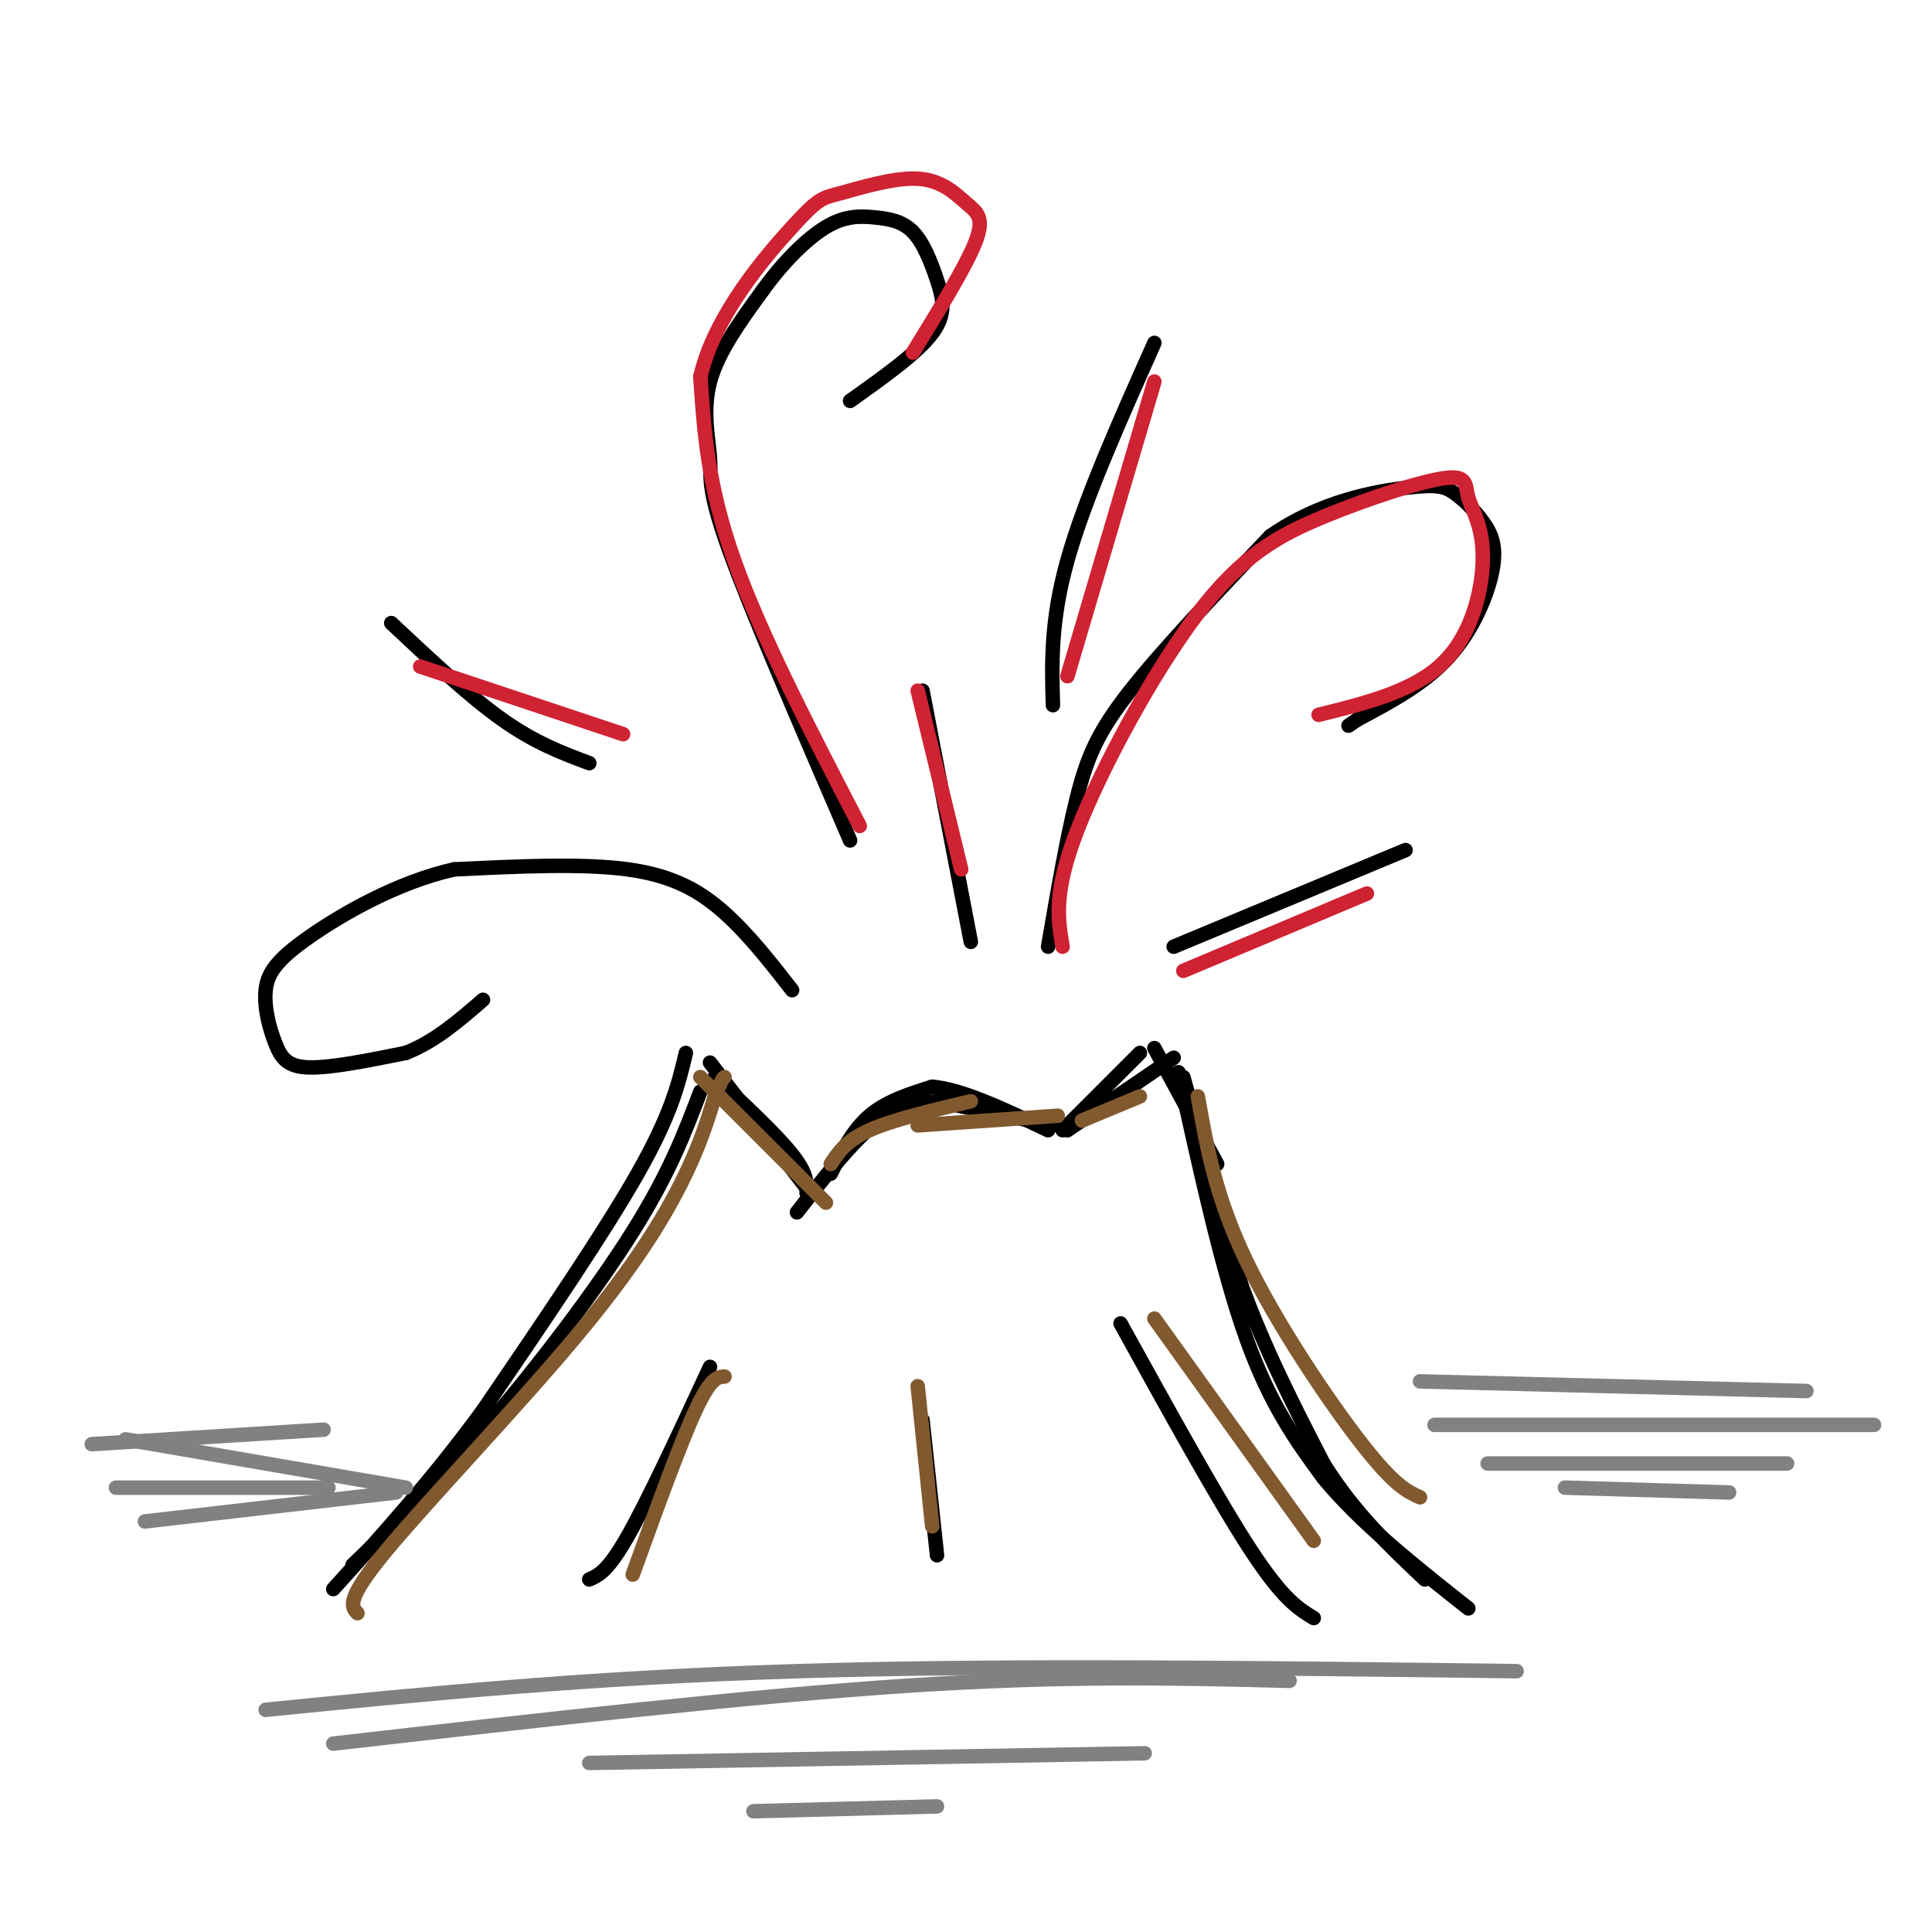<svg viewBox='0 0 400 400' version='1.1' xmlns='http://www.w3.org/2000/svg' xmlns:xlink='http://www.w3.org/1999/xlink'><g fill='none' stroke='rgb(0,0,0)' stroke-width='3' stroke-linecap='round' stroke-linejoin='round'><path d='M142,218c-1.500,6.333 -3.000,12.667 -10,25c-7.000,12.333 -19.500,30.667 -32,49'/><path d='M100,292c-10.500,14.333 -20.750,25.667 -31,37'/><path d='M147,220c0.000,0.000 20.000,26.000 20,26'/><path d='M172,243c2.250,-4.500 4.500,-9.000 8,-12c3.500,-3.000 8.250,-4.500 13,-6'/><path d='M193,225c6.167,0.500 15.083,4.750 24,9'/><path d='M220,234c0.000,0.000 16.000,-16.000 16,-16'/><path d='M239,217c0.000,0.000 13.000,24.000 13,24'/><path d='M245,223c0.000,0.000 12.000,43.000 12,43'/><path d='M257,266c4.833,13.333 10.917,25.167 17,37'/><path d='M274,303c6.333,10.167 13.667,17.083 21,24'/><path d='M145,226c-3.200,8.444 -6.400,16.889 -14,29c-7.600,12.111 -19.600,27.889 -30,40c-10.400,12.111 -19.200,20.556 -28,29'/><path d='M148,223c6.417,6.000 12.833,12.000 16,16c3.167,4.000 3.083,6.000 3,8'/><path d='M165,251c5.917,-7.583 11.833,-15.167 17,-19c5.167,-3.833 9.583,-3.917 14,-4'/><path d='M194,228c0.000,0.000 24.000,5.000 24,5'/><path d='M221,234c0.000,0.000 22.000,-15.000 22,-15'/><path d='M244,222c4.500,20.500 9.000,41.000 14,55c5.000,14.000 10.500,21.500 16,29'/><path d='M274,306c7.667,9.333 18.833,18.167 30,27'/><path d='M217,196c1.956,-11.356 3.911,-22.711 6,-31c2.089,-8.289 4.311,-13.511 11,-22c6.689,-8.489 17.844,-20.244 29,-32'/><path d='M263,111c10.304,-7.204 21.565,-9.215 28,-10c6.435,-0.785 8.045,-0.343 10,1c1.955,1.343 4.256,3.587 6,6c1.744,2.413 2.931,4.996 2,10c-0.931,5.004 -3.980,12.430 -9,18c-5.020,5.570 -12.010,9.285 -19,13'/><path d='M281,149c-3.167,2.167 -1.583,1.083 0,0'/><path d='M191,143c0.000,0.000 10.000,52.000 10,52'/><path d='M164,205c-4.489,-5.756 -8.978,-11.511 -14,-16c-5.022,-4.489 -10.578,-7.711 -20,-9c-9.422,-1.289 -22.711,-0.644 -36,0'/><path d='M94,180c-11.798,2.658 -23.294,9.303 -30,14c-6.706,4.697 -8.622,7.444 -9,11c-0.378,3.556 0.783,7.919 2,11c1.217,3.081 2.491,4.880 7,5c4.509,0.120 12.255,-1.440 20,-3'/><path d='M84,218c6.000,-2.333 11.000,-6.667 16,-11'/><path d='M176,174c-10.179,-23.571 -20.357,-47.143 -25,-60c-4.643,-12.857 -3.750,-15.000 -4,-19c-0.250,-4.000 -1.643,-9.857 0,-16c1.643,-6.143 6.321,-12.571 11,-19'/><path d='M158,60c4.150,-5.748 9.026,-10.617 13,-13c3.974,-2.383 7.045,-2.279 10,-2c2.955,0.279 5.792,0.735 8,3c2.208,2.265 3.787,6.341 5,10c1.213,3.659 2.061,6.903 -1,11c-3.061,4.097 -10.030,9.049 -17,14'/><path d='M218,146c-0.250,-8.750 -0.500,-17.500 3,-30c3.500,-12.500 10.750,-28.750 18,-45'/><path d='M243,196c0.000,0.000 48.000,-20.000 48,-20'/><path d='M81,129c8.083,7.583 16.167,15.167 23,20c6.833,4.833 12.417,6.917 18,9'/><path d='M147,283c-6.417,13.833 -12.833,27.667 -17,35c-4.167,7.333 -6.083,8.167 -8,9'/><path d='M191,294c0.000,0.000 3.000,28.000 3,28'/><path d='M232,274c10.167,18.417 20.333,36.833 27,47c6.667,10.167 9.833,12.083 13,14'/></g>
<g fill='none' stroke='rgb(129,89,47)' stroke-width='3' stroke-linecap='round' stroke-linejoin='round'><path d='M74,334c-1.262,-1.363 -2.524,-2.726 6,-13c8.524,-10.274 26.833,-29.458 39,-44c12.167,-14.542 18.190,-24.440 22,-32c3.810,-7.560 5.405,-12.780 7,-18'/><path d='M148,227c1.500,-3.667 1.750,-3.833 2,-4'/><path d='M145,223c0.000,0.000 26.000,26.000 26,26'/><path d='M172,241c1.583,-2.417 3.167,-4.833 8,-7c4.833,-2.167 12.917,-4.083 21,-6'/><path d='M190,233c0.000,0.000 29.000,-2.000 29,-2'/><path d='M224,232c0.000,0.000 12.000,-5.000 12,-5'/><path d='M248,227c1.822,10.378 3.644,20.756 10,34c6.356,13.244 17.244,29.356 24,38c6.756,8.644 9.378,9.822 12,11'/><path d='M239,273c0.000,0.000 33.000,46.000 33,46'/><path d='M190,287c0.000,0.000 3.000,29.000 3,29'/><path d='M150,285c-1.417,0.083 -2.833,0.167 -6,7c-3.167,6.833 -8.083,20.417 -13,34'/></g>
<g fill='none' stroke='rgb(128,130,130)' stroke-width='3' stroke-linecap='round' stroke-linejoin='round'><path d='M19,299c0.000,0.000 48.000,-3.000 48,-3'/><path d='M26,298c0.000,0.000 58.000,10.000 58,10'/><path d='M24,308c0.000,0.000 44.000,0.000 44,0'/><path d='M30,315c0.000,0.000 52.000,-6.000 52,-6'/><path d='M294,286c0.000,0.000 80.000,2.000 80,2'/><path d='M297,295c0.000,0.000 91.000,0.000 91,0'/><path d='M308,303c0.000,0.000 62.000,0.000 62,0'/><path d='M324,308c0.000,0.000 34.000,1.000 34,1'/><path d='M55,354c33.417,-3.333 66.833,-6.667 110,-8c43.167,-1.333 96.083,-0.667 149,0'/><path d='M69,361c43.000,-4.917 86.000,-9.833 119,-12c33.000,-2.167 56.000,-1.583 79,-1'/><path d='M122,365c0.000,0.000 115.000,-2.000 115,-2'/><path d='M156,375c0.000,0.000 38.000,-1.000 38,-1'/></g>
<g fill='none' stroke='rgb(207,34,51)' stroke-width='3' stroke-linecap='round' stroke-linejoin='round'><path d='M178,171c-10.250,-19.750 -20.500,-39.500 -26,-55c-5.500,-15.500 -6.250,-26.750 -7,-38'/><path d='M145,78c2.836,-12.542 13.424,-24.896 19,-31c5.576,-6.104 6.138,-5.956 10,-7c3.862,-1.044 11.025,-3.280 16,-3c4.975,0.280 7.763,3.075 10,5c2.237,1.925 3.925,2.978 2,8c-1.925,5.022 -7.462,14.011 -13,23'/><path d='M190,143c0.000,0.000 9.000,37.000 9,37'/><path d='M239,79c0.000,0.000 -18.000,61.000 -18,61'/><path d='M220,196c-0.969,-5.584 -1.938,-11.169 3,-24c4.938,-12.831 15.782,-32.909 25,-45c9.218,-12.091 16.810,-16.197 26,-20c9.190,-3.803 19.979,-7.304 25,-8c5.021,-0.696 4.274,1.411 5,4c0.726,2.589 2.926,5.659 3,12c0.074,6.341 -1.979,15.955 -8,22c-6.021,6.045 -16.011,8.523 -26,11'/><path d='M245,201c0.000,0.000 38.000,-16.000 38,-16'/><path d='M87,138c0.000,0.000 42.000,14.000 42,14'/></g>
</svg>